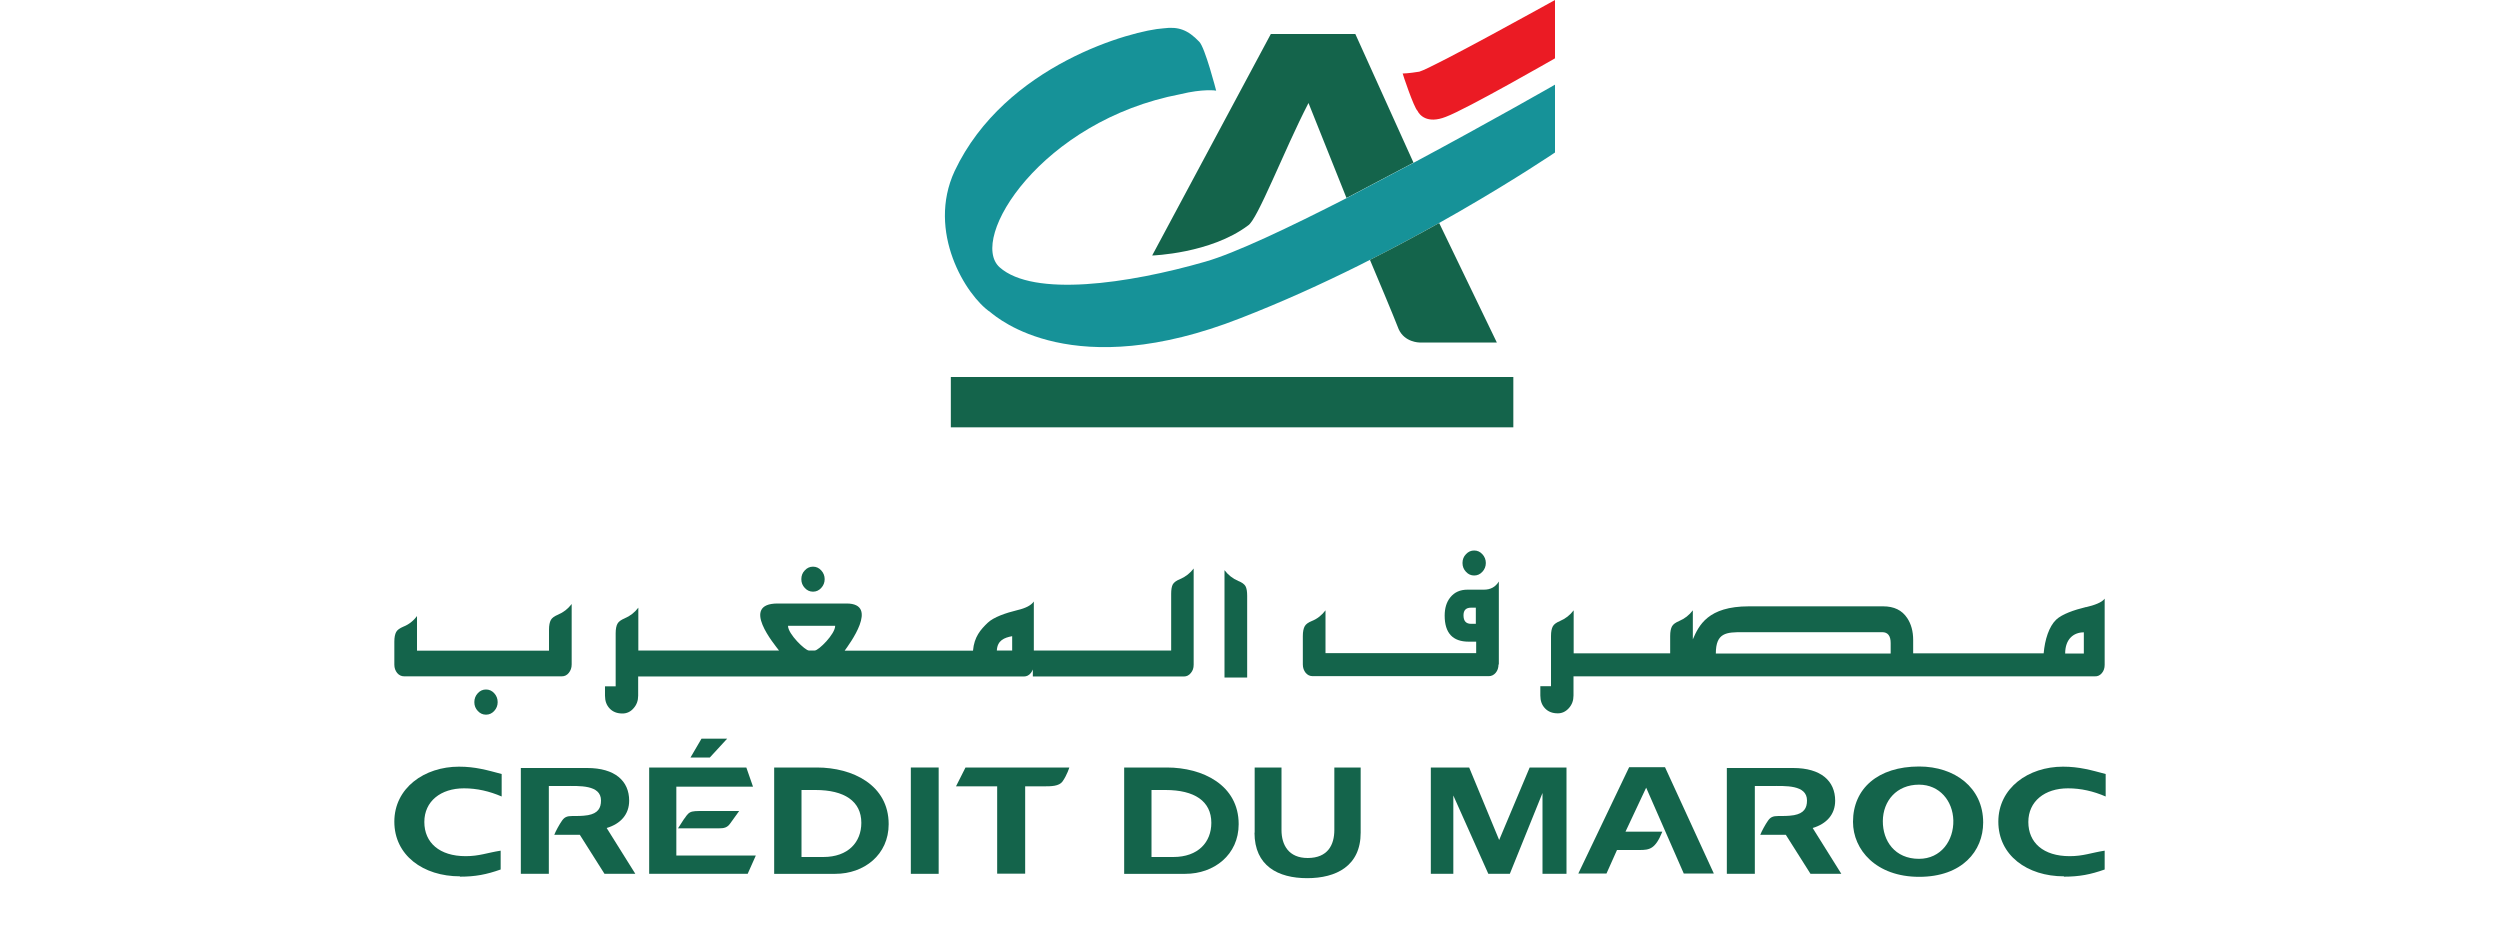 <?xml version="1.0" encoding="UTF-8"?>
<svg id="Layer_1" data-name="Layer 1" xmlns="http://www.w3.org/2000/svg" viewBox="0 0 150 56.69">
  <defs>
    <style>
      .cls-1 {
        fill: #169298;
      }

      .cls-1, .cls-2, .cls-3 {
        stroke-width: 0px;
      }

      .cls-2 {
        fill: #eb1b24;
      }

      .cls-3 {
        fill: #14644b;
      }
    </style>
  </defs>
  <g>
    <path id="path290" class="cls-3" d="M90.8,25.64h-33.75v-3.02h33.75v3.02Z"/>
    <g id="g292">
      <path id="path294" class="cls-2" d="M93.3,3.5s-5.31,3.05-6.55,3.51c-1.14.45-1.59-.13-1.7-.36-.23-.22-.9-2.24-.89-2.24,0,0,.33,0,1-.11C85.97,4.07,93.3,0,93.3,0v3.5Z"/>
    </g>
    <g id="g296">
      <path id="path298" class="cls-3" d="M78.51,6.18l2.28,5.7,4.02-2.12-3.49-7.72h-5.07l-7.12,13.29s3.5-.11,5.75-1.8c.57-.33,2.17-4.53,3.63-7.35"/>
    </g>
    <g id="g300">
      <path id="path302" class="cls-1" d="M84.81,9.77l-4.02,2.12c-3.44,1.76-6.71,3.31-8.47,3.81-4.65,1.34-10.31,2.14-12.34.34-1.91-1.7,2.5-8.8,10.85-10.39,1.34-.33,2.14-.22,2.14-.21,0,0-.67-2.61-1.02-2.94-.67-.7-1.23-.92-2.14-.8-1.81.11-9.5,2.16-12.53,8.56-1.69,3.64.67,7.47,2.14,8.47.45.36,4.97,4.3,15.01.36,9.95-3.86,18.86-9.94,18.87-9.94v-4.07s-3.93,2.25-8.49,4.69"/>
    </g>
    <g id="g304">
      <path id="path306" class="cls-3" d="M82.2,15.6c.37.87,1.44,3.42,1.72,4.15.36.8,1.25.8,1.25.8h4.64l-3.46-7.17c-1.27.71-2.66,1.46-4.15,2.21"/>
    </g>
  </g>
  <g>
    <g id="g308">
      <path id="path310" class="cls-3" d="M27.6,52.58c-2.21,0-3.94-1.26-3.94-3.28s1.8-3.3,3.88-3.3c.99,0,1.69.21,2.56.44v1.35c-.74-.32-1.49-.49-2.26-.49-1.4,0-2.38.78-2.38,2.02s.91,2.05,2.48,2.05c.82,0,1.27-.2,2.1-.33v1.13c-.85.3-1.51.43-2.44.43"/>
    </g>
    <g id="g312">
      <path id="path314" class="cls-3" d="M33.26,50.08c.09-.23.3-.61.46-.84.15-.21.29-.28.63-.28.24,0,.57.01.93-.05.6-.11.78-.43.78-.88,0-.96-1.32-.87-2.15-.87h-.98v5.27h-1.68v-6.35h3.98c1.66,0,2.52.77,2.52,1.96,0,.82-.51,1.39-1.35,1.64l1.72,2.75h-1.85l-1.48-2.34h-1.54Z"/>
    </g>
    <g id="g316">
      <path id="path318" class="cls-3" d="M38.95,46.05h5.83l.4,1.15h-4.6v4.13h4.77l-.49,1.1h-5.91v-6.38ZM41.07,49.11c.34-.52.4-.44,1.54-.45h1.74l-.54.75c-.18.26-.39.29-.68.29h-2.45s.38-.59.38-.59ZM42.09,44.32h1.54l-1.04,1.13h-1.16s.66-1.13.66-1.13Z"/>
    </g>
    <g id="g320">
      <path id="path322" class="cls-3" d="M46.45,46.05h2.56c2.15,0,4.31,1.05,4.31,3.4,0,1.84-1.48,2.98-3.2,2.98h-3.67v-6.38ZM49.4,51.42c1.49,0,2.28-.89,2.28-2.05,0-1.3-1.02-1.97-2.75-1.97h-.84v4.02h1.31Z"/>
    </g>
    <path id="path324" class="cls-3" d="M54.65,46.05h1.67v6.38h-1.67v-6.38h0Z"/>
    <g id="g326">
      <path id="path328" class="cls-3" d="M59.81,47.18h-2.45l.57-1.13h6.23s-.14.46-.41.84c-.21.29-.69.29-1.12.29h-1.12v5.24h-1.68v-5.24Z"/>
    </g>
    <g id="g330">
      <path id="path332" class="cls-3" d="M67.45,46.05h2.56c2.15,0,4.31,1.05,4.31,3.4,0,1.84-1.48,2.98-3.2,2.98h-3.67v-6.38ZM70.4,51.42c1.49,0,2.28-.89,2.28-2.05,0-1.3-1.01-1.97-2.75-1.97h-.84v4.02h1.31Z"/>
    </g>
    <g id="g334">
      <path id="path336" class="cls-3" d="M75.28,49.96v-3.91h1.61v3.75c0,.9.43,1.68,1.57,1.68,1.21,0,1.6-.79,1.6-1.68v-3.75h1.58v3.91c0,2-1.47,2.73-3.21,2.73s-3.16-.73-3.16-2.73"/>
    </g>
    <g id="g338">
      <path id="path340" class="cls-3" d="M85.85,46.05h2.3l1.8,4.35,1.83-4.35h2.21v6.38h-1.44v-4.85l-1.96,4.85h-1.29l-2.1-4.7v4.7h-1.35v-6.38Z"/>
    </g>
    <g id="g342">
      <path id="path344" class="cls-3" d="M101.03,52.42l-2.26-5.16-1.24,2.64h2.21c-.42,1.04-.76,1.1-1.37,1.1h-1.35l-.63,1.41h-1.69l3.05-6.38h2.15l2.93,6.38h-1.79Z"/>
    </g>
    <g id="g346">
      <path id="path348" class="cls-3" d="M105.62,50.08c.09-.23.3-.61.46-.84.15-.21.29-.28.63-.28.24,0,.57.01.93-.05.6-.11.78-.43.78-.88,0-.96-1.32-.87-2.15-.87h-.98v5.27h-1.68v-6.35h3.98c1.66,0,2.52.77,2.52,1.96,0,.82-.51,1.39-1.35,1.64l1.72,2.75h-1.85l-1.48-2.34h-1.55Z"/>
    </g>
    <g id="g350">
      <path id="path352" class="cls-3" d="M111.18,49.31c0-1.99,1.49-3.32,3.97-3.32,2.13,0,3.84,1.26,3.84,3.36,0,1.71-1.26,3.26-3.84,3.26s-3.97-1.62-3.97-3.3M112.97,49.26c-.01,1.19.72,2.27,2.17,2.27,1.32,0,2.09-1.1,2.06-2.31-.03-1.16-.82-2.14-2.06-2.14-1.35,0-2.16.98-2.17,2.18"/>
    </g>
    <g id="g354">
      <path id="path356" class="cls-3" d="M123.84,52.58c-2.21,0-3.94-1.26-3.94-3.28s1.8-3.3,3.88-3.3c.98,0,1.69.21,2.56.44v1.35c-.74-.32-1.49-.49-2.26-.49-1.4,0-2.38.78-2.38,2.02s.9,2.05,2.48,2.05c.82,0,1.27-.2,2.1-.33v1.13c-.85.3-1.51.43-2.44.43"/>
    </g>
    <g id="g358">
      <path id="path360" class="cls-3" d="M34.3,39.87c0,.2-.06.36-.17.5-.11.14-.25.21-.42.21h-9.46c-.17,0-.31-.07-.42-.2-.11-.14-.17-.3-.17-.5v-1.38c0-.26.04-.45.11-.58.07-.13.22-.23.43-.32.33-.13.61-.35.82-.64v2.08h7.92v-1.26c0-.26.04-.45.11-.58.07-.13.22-.23.43-.32.33-.14.6-.35.82-.64v3.64Z"/>
    </g>
    <g id="g362">
      <path id="path364" class="cls-3" d="M71.63,34.1c-.22.29-.5.51-.83.65-.21.08-.36.19-.43.31-.07.13-.1.32-.1.58v3.39h-8.24v-2.94c-.16.23-.49.4-.96.51-.74.18-1.45.43-1.8.76-.43.41-.82.85-.89,1.68h-7.7c.25-.35,2.11-2.83.11-2.83h-4.13c-2.27,0-.18,2.47.08,2.82h-8.44v-2.57c-.22.29-.49.5-.82.64-.21.09-.36.19-.43.32-.07.12-.11.32-.11.58v3.18h-.64v.56c0,.32.09.57.28.77.19.2.44.3.77.3.25,0,.48-.1.66-.31.19-.21.28-.46.28-.76v-1.15h23.14c.17,0,.31-.07.42-.21.05-.06.09-.14.12-.21v.42h9.06c.17,0,.31-.07.42-.21.12-.14.17-.3.17-.5v-5.77ZM48.88,39.03h-.35c-.22,0-1.25-.99-1.25-1.48h2.83c0,.5-1,1.48-1.22,1.48M60.73,39.03h-.92c.03-.61.45-.77.92-.86v.86Z"/>
    </g>
    <g id="g366">
      <path id="path368" class="cls-3" d="M73.47,40.65v-6.44c.22.29.5.51.83.65.21.08.36.19.43.31.07.13.1.32.1.58v4.9h-1.36Z"/>
    </g>
    <g id="g370">
      <path id="path372" class="cls-3" d="M89.91,39.87c0,.2-.06.37-.17.5-.12.14-.26.2-.42.2h-10.56c-.17,0-.31-.07-.42-.2-.11-.14-.17-.3-.17-.5v-1.71c0-.26.04-.45.11-.58.07-.13.21-.23.43-.32.33-.13.6-.35.82-.64v2.57h9.04v-.69h-.45c-.96,0-1.44-.52-1.44-1.56,0-.45.11-.82.34-1.1.25-.31.59-.46,1.03-.46h.99c.39,0,.69-.16.89-.49v4.98ZM88.55,37.43v-.97h-.28c-.31,0-.46.15-.46.46,0,.34.15.51.46.51h.28Z"/>
    </g>
    <g id="g374">
      <path id="path376" class="cls-3" d="M89.15,33.78c0,.2-.07.38-.21.53-.14.15-.3.22-.49.22s-.35-.07-.49-.22c-.14-.15-.21-.32-.21-.53s.07-.39.21-.53c.14-.15.3-.22.49-.22s.35.07.49.22c.14.15.21.33.21.53"/>
    </g>
    <g id="g378">
      <path id="path380" class="cls-3" d="M49.48,34.75c0,.2-.07.38-.21.53-.14.15-.3.22-.49.22s-.35-.07-.49-.22c-.14-.15-.21-.32-.21-.53s.07-.39.21-.53c.14-.15.3-.22.49-.22s.35.07.49.22c.14.15.21.33.21.53"/>
    </g>
    <g id="g382">
      <path id="path384" class="cls-3" d="M29.86,42.13c0,.2-.07.38-.21.53-.14.15-.3.22-.49.22s-.35-.07-.49-.22c-.14-.15-.21-.32-.21-.53s.07-.39.21-.54c.14-.15.3-.22.49-.22s.35.07.49.22c.14.15.21.33.21.54"/>
    </g>
    <g id="g386">
      <path id="path388" class="cls-3" d="M125.17,36.42c-.74.18-1.45.43-1.8.76-.43.41-.68,1.2-.75,2.02h-7.83v-.8c0-.52-.12-.96-.36-1.32-.31-.47-.79-.7-1.44-.7h-8.06c-2.46,0-3,1.15-3.36,1.98v-1.74c-.22.29-.49.5-.82.64-.21.09-.36.19-.43.32-.07.13-.11.32-.11.58v1.04h-5.79v-2.58c-.22.29-.49.5-.82.64-.21.09-.36.19-.43.32-.07.13-.11.32-.11.58v3.01h-.64v.56c0,.32.09.57.28.77.19.2.44.3.77.3.25,0,.47-.1.66-.31.19-.21.28-.46.28-.76v-1.15h31.28c.17.01.31-.06.42-.19.12-.14.17-.31.17-.5v-3.97c-.16.23-.64.4-1.12.51M113.44,39.21h-10.49c0-1.26.64-1.28,1.62-1.28h8.36c.34,0,.51.22.51.65,0,0,0,.63,0,.63ZM125.02,39.21h-1.11c0-.87.51-1.27,1.12-1.27,0,0,0,1.27,0,1.27Z"/>
    </g>
  </g>
</svg>